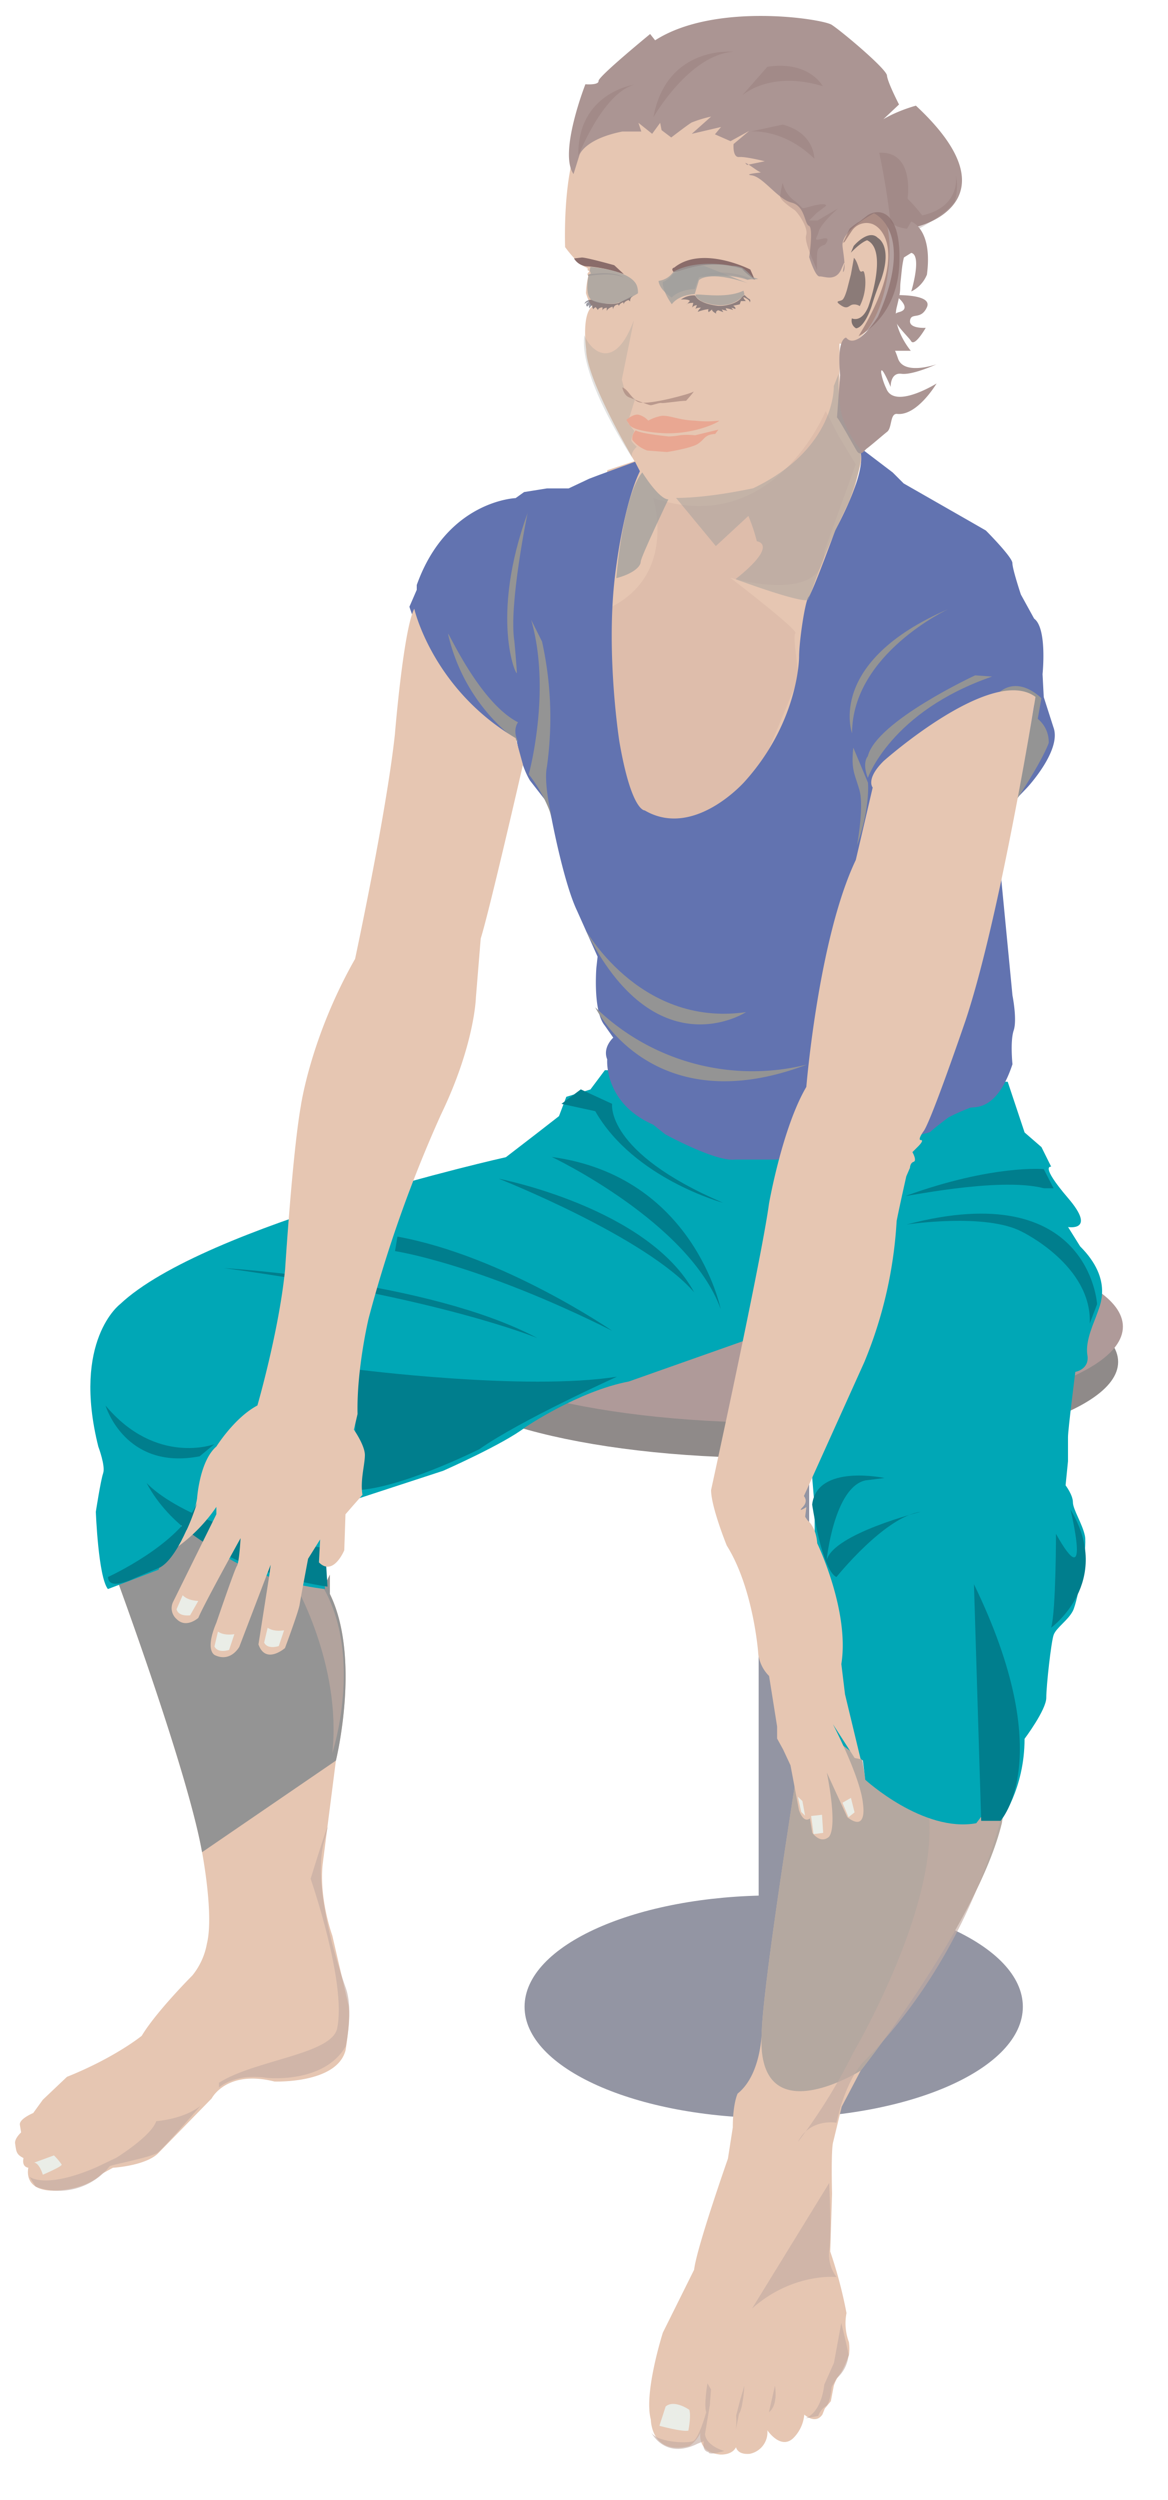 <svg xmlns="http://www.w3.org/2000/svg" xmlns:xlink="http://www.w3.org/1999/xlink" width="425.235" height="909.543" viewBox="0 0 318.92 682.17"><defs><clipPath id="clip-path"><path class="cls-25" d="M4.1 4.35h310.91v665.39H4.1z"/></clipPath><clipPath id="clip-path-3"><path class="cls-25" d="M119.81 499h182.84v81.53H119.81z"/></clipPath><clipPath id="clip-path-4"><path class="cls-25" d="M187 381.76h54.08v164.32H187z"/></clipPath><clipPath id="clip-path-5"><path class="cls-25" d="M150.56 99.62h99.21v126.23h-99.21z"/></clipPath><clipPath id="clip-path-6"><path class="cls-25" d="M186.97 441.03h107.79V572.9H186.97z"/></clipPath><clipPath id="clip-path-8"><path class="cls-25" d="M10.54 400.85h104.73V507.7H10.54z"/></clipPath><clipPath id="clip-path-10"><path class="cls-25" d="M196.94 468.69h98.47v118.05h-98.47z"/></clipPath><clipPath id="clip-path-11"><path class="cls-25" d="M184.43 579.35h64.88v52.84h-64.88z"/></clipPath><clipPath id="clip-path-12"><path class="cls-25" d="M198.92 617.55h53.68v44.61h-53.68z"/></clipPath><clipPath id="clip-path-13"><path class="cls-25" d="M156.77 634.02h61.92v37.72h-61.92z"/></clipPath><clipPath id="clip-path-14"><path class="cls-25" d="M189.04 634.68h43.65v25.83h-43.65z"/></clipPath><clipPath id="clip-path-15"><path class="cls-25" d="M179.95 634.68h44.2v30.84h-44.2z"/></clipPath><clipPath id="clip-path-16"><path class="cls-25" d="M-12.91 558.27h88.59v41.79h-88.59z"/></clipPath><clipPath id="clip-path-17"><path class="cls-25" d="M38.86 482.28h77.43v89.64H38.86z"/></clipPath><clipPath id="clip-path-18"><path class="cls-25" d="M59.28 415.21h55.5v65.48h-55.5z"/></clipPath><clipPath id="clip-path-19"><path class="cls-25" d="M212.81 48.91h48.51v43.07h-48.51z"/></clipPath><clipPath id="clip-path-21"><path class="cls-25" d="M209.19 53.56h48.12v34.3h-48.12z"/></clipPath><clipPath id="clip-path-23"><path class="cls-25" d="M183.31 2.64h60.89v25.92h-60.89z"/></clipPath><clipPath id="clip-path-24"><path class="cls-25" d="M186.57 8.79h61.83v45.5h-61.83z"/></clipPath><clipPath id="clip-path-25"><path class="cls-25" d="M219.64 23.57h62.05v43.38h-62.05z"/></clipPath><clipPath id="clip-path-26"><path class="cls-25" d="M136.06 6.6h57.97v39.58h-57.97z"/></clipPath><clipPath id="clip-path-27"><path class="cls-25" d="M158.97-5.2h62.26v43.78h-62.26z"/></clipPath><clipPath id="clip-path-28"><path class="cls-25" d="M192.14 33.64h57.63v42.19h-57.63z"/></clipPath><clipPath id="clip-path-29"><path class="cls-25" d="M210.64 42.61h54.52v51.51h-54.52z"/></clipPath><clipPath id="clip-path-30"><path class="cls-25" d="M174.3 71.82h46.98v17.51H174.3z"/></clipPath><clipPath id="clip-path-31"><path class="cls-25" d="M144.39 71.99h42.6v17.35h-42.6z"/></clipPath><clipPath id="clip-path-33"><path class="cls-25" d="M167.85 74.14h53.43v27.51h-53.43z"/></clipPath><clipPath id="clip-path-34"><path class="cls-25" d="M143.47 78.53h45.94v19.62h-45.94z"/></clipPath><clipPath id="clip-path-35"><path class="cls-25" d="M158.91 55.72h69.06v27.8h-69.06z"/></clipPath><clipPath id="clip-path-37"><path class="cls-25" d="M160.05 56.32h65.02v29.01h-65.02z"/></clipPath><clipPath id="clip-path-39"><path class="cls-25" d="M168.95 63.02h55.2V85.6h-55.2z"/></clipPath><clipPath id="clip-path-41"><path class="cls-25" d="M139.46 56.56h55.64v28.7h-55.64z"/></clipPath><clipPath id="clip-path-43"><path class="cls-25" d="M138.52 71.18h56.28v56.13h-56.28z"/></clipPath><clipPath id="clip-path-46"><path class="cls-25" d="M155.9 103.86h56.92v21.77H155.9z"/></clipPath><clipPath id="clip-path-48"><path class="cls-25" d="M146.27 87.31h66.75v25.88h-66.75z"/></clipPath><clipPath id="clip-path-50"><path class="cls-25" d="M168.49 89.49h82.62v76.1h-82.62z"/></clipPath><clipPath id="clip-path-52"><path class="cls-25" d="M147.33 112.14h56.48v48.54h-56.48z"/></clipPath><clipPath id="clip-path-54"><path class="cls-25" d="M215.31 168.01h76.48v46.58h-76.48z"/></clipPath><clipPath id="clip-path-56"><path class="cls-25" d="M251.95 170.92h55.34v49.27h-55.34z"/></clipPath><clipPath id="clip-path-58"><path class="cls-25" d="M211.11 149.9h68.83v52.51h-68.83z"/></clipPath><clipPath id="clip-path-60"><path class="cls-25" d="M211.88 187.77h46.03v45.26h-46.03z"/></clipPath><clipPath id="clip-path-62"><path class="cls-25" d="M101.42 156.67h60.94v48.04h-60.94z"/></clipPath><clipPath id="clip-path-64"><path class="cls-25" d="M123.5 152.86h48.08v72.27H123.5z"/></clipPath><clipPath id="clip-path-66"><path class="cls-25" d="M138.96 237.45h85.65v44.38h-85.65z"/></clipPath><clipPath id="clip-path-68"><path class="cls-25" d="M142.41 231.34h104.56v94.11H142.41z"/></clipPath><clipPath id="clip-path-70"><path class="cls-25" d="M117.57 123.55h47.42v62.47h-47.42z"/></clipPath><filter id="luminosity-noclip" x="4.1" y="4.35" width="310.91" height="665.39" filterUnits="userSpaceOnUse" color-interpolation-filters="sRGB"><feFlood flood-color="#fff" result="bg"/><feBlend in="SourceGraphic" in2="bg"/></filter><filter id="luminosity-noclip-3" x="168.79" y="426.17" width="144.14" height="161.58" filterUnits="userSpaceOnUse" color-interpolation-filters="sRGB"><feFlood flood-color="#fff" result="bg"/><feBlend in="SourceGraphic" in2="bg"/></filter><filter id="luminosity-noclip-4" x="1.26" y="391.76" width="123.29" height="125.04" filterUnits="userSpaceOnUse" color-interpolation-filters="sRGB"><feFlood flood-color="#fff" result="bg"/><feBlend in="SourceGraphic" in2="bg"/></filter><filter id="luminosity-noclip-5" x="192.19" y="25.69" width="89.74" height="89.51" filterUnits="userSpaceOnUse" color-interpolation-filters="sRGB"><feFlood flood-color="#fff" result="bg"/><feBlend in="SourceGraphic" in2="bg"/></filter><filter id="luminosity-noclip-6" x="206.51" y="49.8" width="53.48" height="41.83" filterUnits="userSpaceOnUse" color-interpolation-filters="sRGB"><feFlood flood-color="#fff" result="bg"/><feBlend in="SourceGraphic" in2="bg"/></filter><filter id="luminosity-noclip-7" x="158.91" y="55.72" width="69.06" height="27.8" filterUnits="userSpaceOnUse" color-interpolation-filters="sRGB"><feFlood flood-color="#fff" result="bg"/><feBlend in="SourceGraphic" in2="bg"/></filter><filter id="luminosity-noclip-8" x="160.05" y="56.32" width="65.02" height="29.01" filterUnits="userSpaceOnUse" color-interpolation-filters="sRGB"><feFlood flood-color="#fff" result="bg"/><feBlend in="SourceGraphic" in2="bg"/></filter><filter id="luminosity-noclip-9" x="168.95" y="63.02" width="55.2" height="22.58" filterUnits="userSpaceOnUse" color-interpolation-filters="sRGB"><feFlood flood-color="#fff" result="bg"/><feBlend in="SourceGraphic" in2="bg"/></filter><filter id="luminosity-noclip-10" x="139.46" y="56.56" width="55.64" height="28.7" filterUnits="userSpaceOnUse" color-interpolation-filters="sRGB"><feFlood flood-color="#fff" result="bg"/><feBlend in="SourceGraphic" in2="bg"/></filter><filter id="luminosity-noclip-11" x="134.62" y="67.27" width="64.09" height="63.97" filterUnits="userSpaceOnUse" color-interpolation-filters="sRGB"><feFlood flood-color="#fff" result="bg"/><feBlend in="SourceGraphic" in2="bg"/></filter><filter id="luminosity-noclip-12" x="-286.31" y="-131.35" width="891.74" height="936.78" filterUnits="userSpaceOnUse" color-interpolation-filters="sRGB"><feFlood flood-color="#fff" result="bg"/><feBlend in="SourceGraphic" in2="bg"/></filter><filter id="luminosity-noclip-13" x="146.27" y="87.31" width="66.75" height="25.88" filterUnits="userSpaceOnUse" color-interpolation-filters="sRGB"><feFlood flood-color="#fff" result="bg"/><feBlend in="SourceGraphic" in2="bg"/></filter><filter id="luminosity-noclip-14" x="168.49" y="89.49" width="82.62" height="76.1" filterUnits="userSpaceOnUse" color-interpolation-filters="sRGB"><feFlood flood-color="#fff" result="bg"/><feBlend in="SourceGraphic" in2="bg"/></filter><filter id="luminosity-noclip-15" x="146.48" y="111.16" width="58.17" height="50.51" filterUnits="userSpaceOnUse" color-interpolation-filters="sRGB"><feFlood flood-color="#fff" result="bg"/><feBlend in="SourceGraphic" in2="bg"/></filter><filter id="luminosity-noclip-16" x="215.31" y="168.01" width="76.48" height="46.58" filterUnits="userSpaceOnUse" color-interpolation-filters="sRGB"><feFlood flood-color="#fff" result="bg"/><feBlend in="SourceGraphic" in2="bg"/></filter><filter id="luminosity-noclip-17" x="251.95" y="170.92" width="55.34" height="49.27" filterUnits="userSpaceOnUse" color-interpolation-filters="sRGB"><feFlood flood-color="#fff" result="bg"/><feBlend in="SourceGraphic" in2="bg"/></filter><filter id="luminosity-noclip-18" x="211.11" y="149.9" width="68.83" height="52.51" filterUnits="userSpaceOnUse" color-interpolation-filters="sRGB"><feFlood flood-color="#fff" result="bg"/><feBlend in="SourceGraphic" in2="bg"/></filter><filter id="luminosity-noclip-19" x="211.88" y="187.77" width="46.03" height="45.26" filterUnits="userSpaceOnUse" color-interpolation-filters="sRGB"><feFlood flood-color="#fff" result="bg"/><feBlend in="SourceGraphic" in2="bg"/></filter><filter id="luminosity-noclip-20" x="101.42" y="156.67" width="60.94" height="48.04" filterUnits="userSpaceOnUse" color-interpolation-filters="sRGB"><feFlood flood-color="#fff" result="bg"/><feBlend in="SourceGraphic" in2="bg"/></filter><filter id="luminosity-noclip-21" x="99.32" y="136.77" width="96.44" height="104.45" filterUnits="userSpaceOnUse" color-interpolation-filters="sRGB"><feFlood flood-color="#fff" result="bg"/><feBlend in="SourceGraphic" in2="bg"/></filter><filter id="luminosity-noclip-22" x="138.96" y="237.45" width="85.65" height="44.38" filterUnits="userSpaceOnUse" color-interpolation-filters="sRGB"><feFlood flood-color="#fff" result="bg"/><feBlend in="SourceGraphic" in2="bg"/></filter><filter id="luminosity-noclip-23" x="97.18" y="181.09" width="195.03" height="194.63" filterUnits="userSpaceOnUse" color-interpolation-filters="sRGB"><feFlood flood-color="#fff" result="bg"/><feBlend in="SourceGraphic" in2="bg"/></filter><filter id="luminosity-noclip-24" x="87.02" y="100.35" width="108.53" height="108.85" filterUnits="userSpaceOnUse" color-interpolation-filters="sRGB"><feFlood flood-color="#fff" result="bg"/><feBlend in="SourceGraphic" in2="bg"/></filter><mask id="mask" x="4.1" y="4.35" width="310.91" height="665.39" maskUnits="userSpaceOnUse"><path class="cls-1" d="M4.1 4.35h310.91v665.39H4.1z"/></mask><mask id="mask-3" x="168.79" y="426.17" width="144.14" height="161.58" maskUnits="userSpaceOnUse"><g class="cls-137"><path class="cls-13" transform="rotate(-8 240.897 506.954)" d="M178.32 434.17h125.09v145.59H178.32z"/></g></mask><mask id="mask-4" x="1.26" y="391.76" width="123.29" height="125.04" maskUnits="userSpaceOnUse"><g class="cls-136"><path class="cls-18" transform="rotate(-5 62.893 454.237)" d="M6.08 396.49h113.65v115.57H6.08z"/></g></mask><mask id="mask-5" x="192.19" y="25.69" width="89.74" height="89.51" maskUnits="userSpaceOnUse"><g class="cls-135"><path class="cls-19" transform="rotate(-53.4 237.063 70.44)" d="M205.32 38.13h63.5v64.62h-63.5z"/></g></mask><mask id="mask-6" x="206.51" y="49.8" width="53.48" height="41.83" maskUnits="userSpaceOnUse"><g class="cls-134"><path class="cls-20" transform="rotate(-85.5 233.255 70.712)" d="M214.27 45.38h37.97v50.66h-37.97z"/></g></mask><mask id="mask-7" x="158.91" y="55.72" width="69.06" height="27.8" maskUnits="userSpaceOnUse"><path class="cls-21" d="M158.91 55.72h69.06v27.8h-69.06z"/></mask><mask id="mask-8" x="160.05" y="56.32" width="65.02" height="29.01" maskUnits="userSpaceOnUse"><path class="cls-22" d="M160.05 56.32h65.02v29.01h-65.02z"/></mask><mask id="mask-9" x="168.95" y="63.02" width="55.2" height="22.58" maskUnits="userSpaceOnUse"><path class="cls-23" d="M168.95 63.02h55.2V85.6h-55.2z"/></mask><mask id="mask-10" x="139.46" y="56.56" width="55.64" height="28.7" maskUnits="userSpaceOnUse"><path class="cls-24" d="M139.46 56.56h55.64v28.7h-55.64z"/></mask><mask id="mask-11" x="134.62" y="67.27" width="64.09" height="63.97" maskUnits="userSpaceOnUse"><g class="cls-133"><path class="cls-3" transform="rotate(-4 166.696 99.29)" d="M136.64 69.29h60.06v59.92h-60.06z"/></g></mask><mask id="mask-12" x="-286.31" y="-131.35" width="891.74" height="936.78" maskUnits="userSpaceOnUse"><g class="cls-132"><path class="cls-4" transform="rotate(-59.6 159.558 337.045)" d="M-206.06 34.6h731.23v604.87h-731.23z"/></g></mask><mask id="mask-13" x="146.27" y="87.31" width="66.75" height="25.88" maskUnits="userSpaceOnUse"><path class="cls-5" d="M146.27 87.31h66.75v25.88h-66.75z"/></mask><mask id="mask-14" x="168.49" y="89.49" width="82.62" height="76.1" maskUnits="userSpaceOnUse"><path class="cls-6" d="M168.49 89.49h82.62v76.1h-82.62z"/></mask><mask id="mask-15" x="146.48" y="111.16" width="58.17" height="50.51" maskUnits="userSpaceOnUse"><g class="cls-131"><path class="cls-7" transform="rotate(-89 175.57 136.407)" d="M150.81 107.75h49.51v57.32h-49.51z"/></g></mask><mask id="mask-16" x="215.31" y="168.01" width="76.48" height="46.58" maskUnits="userSpaceOnUse"><path class="cls-8" d="M215.31 168.01h76.48v46.58h-76.48z"/></mask><mask id="mask-17" x="251.95" y="170.92" width="55.34" height="49.27" maskUnits="userSpaceOnUse"><path class="cls-9" d="M251.95 170.92h55.34v49.27h-55.34z"/></mask><mask id="mask-18" x="211.11" y="149.9" width="68.83" height="52.51" maskUnits="userSpaceOnUse"><path class="cls-10" d="M211.11 149.9h68.83v52.51h-68.83z"/></mask><mask id="mask-19" x="211.88" y="187.77" width="46.03" height="45.26" maskUnits="userSpaceOnUse"><path class="cls-11" d="M211.88 187.77h46.03v45.26h-46.03z"/></mask><mask id="mask-20" x="101.42" y="156.67" width="60.94" height="48.04" maskUnits="userSpaceOnUse"><path class="cls-12" d="M101.42 156.67h60.94v48.04h-60.94z"/></mask><mask id="mask-21" x="99.32" y="136.77" width="96.44" height="104.45" maskUnits="userSpaceOnUse"><g class="cls-130"><path class="cls-14" transform="rotate(-21 147.55 188.996)" d="M112.15 146.64h70.79v84.7h-70.79z"/></g></mask><mask id="mask-22" x="138.96" y="237.45" width="85.65" height="44.38" maskUnits="userSpaceOnUse"><path class="cls-15" d="M138.96 237.45h85.65v44.38h-85.65z"/></mask><mask id="mask-23" x="97.18" y="181.09" width="195.03" height="194.63" maskUnits="userSpaceOnUse"><g class="cls-129"><path class="cls-16" transform="rotate(-53 194.688 278.402)" d="M125.65 208.33h138.09v140.15H125.65z"/></g></mask><mask id="mask-24" x="87.02" y="100.35" width="108.53" height="108.85" maskUnits="userSpaceOnUse"><g class="cls-128"><path class="cls-17" transform="rotate(-39 141.29 154.781)" d="M103.2 115.59h76.17v78.39H103.2z"/></g></mask><linearGradient id="Dégradé_sans_nom" x1="-474.36" y1="541.77" x2="-472.04" y2="541.77" gradientTransform="matrix(58.58 0 0 -58.58 27931.46 32074.51)" gradientUnits="userSpaceOnUse"><stop offset="0" stop-color="#fff"/><stop offset="1"/></linearGradient><linearGradient id="Dégradé_sans_nom_4" x1="-382.35" y1="563.89" x2="-380.02" y2="563.89" gradientTransform="matrix(5.94 0 0 -5.94 2477.22 3684.99)" gradientUnits="userSpaceOnUse"><stop offset="0" stop-color="#fff"/><stop offset=".08" stop-color="#f9f9f9"/><stop offset=".18" stop-color="#e8e8e8"/><stop offset=".3" stop-color="#cdcdcd"/><stop offset=".42" stop-color="#a6a6a6"/><stop offset=".56" stop-color="#757575"/><stop offset=".7" stop-color="#393939"/><stop offset=".82"/><stop offset=".97"/><stop offset="1"/></linearGradient><linearGradient id="Dégradé_sans_nom_20" x1="-569.43" y1="516.65" x2="-567.11" y2="516.65" gradientTransform="matrix(-6.99 0 0 6.99 -3807.32 -3512.96)" gradientUnits="userSpaceOnUse"><stop offset="0" stop-color="#fff"/><stop offset="0" stop-color="#fff"/><stop offset=".03" stop-color="#fff"/><stop offset=".07" stop-color="#e5e5e5"/><stop offset=".15" stop-color="#b0b0b0"/><stop offset=".23" stop-color="#818181"/><stop offset=".31" stop-color="#595959"/><stop offset=".4" stop-color="#393939"/><stop offset=".48" stop-color="#202020"/><stop offset=".57" stop-color="#0e0e0e"/><stop offset=".67" stop-color="#030303"/><stop offset=".78"/><stop offset=".97"/><stop offset="1"/></linearGradient><linearGradient id="Dégradé_sans_nom_9" x1="-415.31" y1="462.08" x2="-412.99" y2="462.08" gradientTransform="matrix(6.57 0 0 -6.57 3081.47 3374.58)" gradientUnits="userSpaceOnUse"><stop offset="0" stop-color="#fff"/><stop offset=".82"/><stop offset=".97"/><stop offset="1"/></linearGradient><linearGradient id="Dégradé_sans_nom_13" x1="-456.23" y1="548.17" x2="-453.91" y2="548.17" gradientTransform="matrix(21.17 0 0 -21.17 9840.24 11733.43)" gradientUnits="userSpaceOnUse"><stop offset="0"/><stop offset=".06"/><stop offset=".06"/><stop offset=".4"/><stop offset=".45"/><stop offset=".99" stop-color="#fff"/><stop offset="1" stop-color="#fff"/><stop offset="1" stop-color="#fff"/></linearGradient><linearGradient id="Dégradé_sans_nom_18" x1="-386.82" y1="571.34" x2="-384.49" y2="571.34" gradientTransform="matrix(0 5.95 5.95 0 -3225.47 2432.12)" gradientUnits="userSpaceOnUse"><stop offset="0" stop-color="#fff"/><stop offset=".01" stop-color="#fff"/><stop offset=".55"/><stop offset=".6"/><stop offset=".94"/><stop offset=".99"/><stop offset="1"/></linearGradient><linearGradient id="Dégradé_sans_nom_35" x1="-434.83" y1="550.75" x2="-432.51" y2="550.75" gradientTransform="matrix(12.61 0 0 -12.61 5721.98 7138.62)" gradientUnits="userSpaceOnUse"><stop offset="0"/><stop offset=".02"/><stop offset=".12" stop-color="#111"/><stop offset=".31" stop-color="#3d3d3d"/><stop offset=".58" stop-color="#858585"/><stop offset=".91" stop-color="#e6e6e6"/><stop offset=".99" stop-color="#fff"/><stop offset="1" stop-color="#fff"/><stop offset="1" stop-color="#fff"/></linearGradient><linearGradient id="Dégradé_sans_nom_35-2" x1="-333.23" y1="571.27" x2="-330.91" y2="571.27" gradientTransform="matrix(4.25 0 0 -4.25 1689.76 2624.58)" xlink:href="#Dégradé_sans_nom_35"/><linearGradient id="Dégradé_sans_nom_39" x1="-429.51" y1="553.18" x2="-427.18" y2="553.18" gradientTransform="matrix(11.34 0 0 -11.34 5102.7 6448.38)" gradientUnits="userSpaceOnUse"><stop offset="0" stop-color="#fff"/><stop offset=".01" stop-color="#fff"/><stop offset=".09" stop-color="#e6e6e6"/><stop offset=".42" stop-color="#858585"/><stop offset=".69" stop-color="#3d3d3d"/><stop offset=".88" stop-color="#111"/><stop offset=".98"/><stop offset="1"/><stop offset="1"/></linearGradient><linearGradient id="Dégradé_sans_nom_39-2" x1="-124.62" y1="620.15" x2="-122.3" y2="620.15" gradientTransform="matrix(1.72 0 0 -1.72 447.48 1277.65)" xlink:href="#Dégradé_sans_nom_39"/><linearGradient id="Dégradé_sans_nom_35-3" x1="-416.47" y1="557.85" x2="-414.14" y2="557.85" gradientTransform="matrix(8.22 0 0 -8.22 3545.91 4766.44)" xlink:href="#Dégradé_sans_nom_35"/><linearGradient id="Dégradé_sans_nom_43" x1="-482.25" y1="550.72" x2="-479.93" y2="550.72" gradientTransform="matrix(0 52.23 52.23 0 -28524.91 25642.64)" gradientUnits="userSpaceOnUse"><stop offset="0" stop-color="#bababa"/><stop offset=".03" stop-color="#bababa"/><stop offset=".16" stop-color="#959595"/><stop offset=".37" stop-color="#606060"/><stop offset=".56" stop-color="#373737"/><stop offset=".74" stop-color="#191919"/><stop offset=".89" stop-color="#060606"/><stop offset="1"/></linearGradient><linearGradient id="Dégradé_sans_nom_36" x1="-481.41" y1="564.94" x2="-479.08" y2="564.94" gradientTransform="matrix(0 22.53 22.53 0 -12579.45 11014.5)" gradientUnits="userSpaceOnUse"><stop offset="0"/><stop offset=".02"/><stop offset=".1" stop-color="#080808"/><stop offset=".23" stop-color="#1d1d1d"/><stop offset=".39" stop-color="#404040"/><stop offset=".57" stop-color="#717171"/><stop offset=".76" stop-color="#b0b0b0"/><stop offset=".98" stop-color="#fafafa"/><stop offset=".99" stop-color="#fff"/><stop offset="1" stop-color="#fff"/><stop offset="1" stop-color="#fff"/></linearGradient><linearGradient id="Dégradé_sans_nom_35-4" x1="-453.44" y1="544.85" x2="-451.12" y2="544.85" gradientTransform="matrix(18.85 0 0 -18.85 8707.42 10530.19)" xlink:href="#Dégradé_sans_nom_35"/><linearGradient id="Dégradé_sans_nom_35-5" x1="-502.29" y1="557.38" x2="-499.97" y2="557.38" gradientTransform="rotate(-90 -12434.595 715.185) scale(23.94)" xlink:href="#Dégradé_sans_nom_35"/><linearGradient id="Dégradé_sans_nom_29" x1="-445.47" y1="522.46" x2="-443.15" y2="522.46" gradientTransform="matrix(13.76 0 0 -13.76 6251.59 7344.91)" gradientUnits="userSpaceOnUse"><stop offset="0" stop-color="#fff"/><stop offset=".01" stop-color="#fff"/><stop offset=".03" stop-color="#f9f9f9"/><stop offset=".18" stop-color="#b8b8b8"/><stop offset=".34" stop-color="gray"/><stop offset=".49" stop-color="#525252"/><stop offset=".63" stop-color="#2e2e2e"/><stop offset=".76" stop-color="#151515"/><stop offset=".88" stop-color="#050505"/><stop offset=".98"/><stop offset="1"/><stop offset="1"/></linearGradient><linearGradient id="Dégradé_sans_nom_42" x1="-483.28" y1="551.92" x2="-480.95" y2="551.92" gradientTransform="matrix(0 40.19 40.19 0 -22118.93 19837.64)" gradientUnits="userSpaceOnUse"><stop offset="0" stop-color="#bababa"/><stop offset="0" stop-color="#bababa"/><stop offset=".03" stop-color="#bababa"/><stop offset=".1" stop-color="#949494"/><stop offset=".19" stop-color="#6d6d6d"/><stop offset=".29" stop-color="#4b4b4b"/><stop offset=".39" stop-color="#303030"/><stop offset=".51" stop-color="#1a1a1a"/><stop offset=".63" stop-color="#0b0b0b"/><stop offset=".78" stop-color="#030303"/><stop offset="1"/></linearGradient><linearGradient id="Dégradé_sans_nom_8" x1="-440.32" y1="603.1" x2="-437.99" y2="603.1" gradientTransform="matrix(0 8.45 8.45 0 -4858.11 3784.38)" gradientUnits="userSpaceOnUse"><stop offset="0" stop-color="#fff"/><stop offset=".02" stop-color="#f8f8f8"/><stop offset=".17" stop-color="#b7b7b7"/><stop offset=".33" stop-color="#7f7f7f"/><stop offset=".48" stop-color="#525252"/><stop offset=".62" stop-color="#2e2e2e"/><stop offset=".75" stop-color="#151515"/><stop offset=".87" stop-color="#050505"/><stop offset=".96"/><stop offset="1"/><stop offset="1"/></linearGradient><linearGradient id="Dégradé_sans_nom_13-2" x1="-397.96" y1="570.06" x2="-395.63" y2="570.06" gradientTransform="matrix(6.86 0 0 -6.86 2913.78 3980.15)" xlink:href="#Dégradé_sans_nom_13"/><linearGradient id="Dégradé_sans_nom_13-3" x1="-364.1" y1="581.8" x2="-361.77" y2="581.8" gradientTransform="matrix(4.96 0 0 -4.96 1997.86 2960.39)" xlink:href="#Dégradé_sans_nom_13"/><linearGradient id="Dégradé_sans_nom_13-4" x1="-383.2" y1="576.4" x2="-380.87" y2="576.4" gradientTransform="matrix(5.73 0 0 -5.73 2356.15 3372.5)" xlink:href="#Dégradé_sans_nom_13"/><radialGradient id="Dégradé_sans_nom_19" cx="-329.54" cy="588.74" r="2.32" gradientTransform="matrix(3.8 0 0 -3.8 1432.14 2347.36)" gradientUnits="userSpaceOnUse"><stop offset="0" stop-color="#fff"/><stop offset=".07" stop-color="#fff"/><stop offset=".5" stop-color="#7e7e7e"/><stop offset=".82" stop-color="#242424"/><stop offset=".96"/><stop offset="1"/><stop offset="1"/></radialGradient><radialGradient id="Dégradé_sans_nom_41" cx="-174.65" cy="608.36" r="2.32" gradientTransform="matrix(0 1.94 3.67 0 -2007.23 409.54)" gradientUnits="userSpaceOnUse"><stop offset="0"/><stop offset=".41"/><stop offset=".45" stop-color="#0d0d0d"/><stop offset=".52" stop-color="#313131"/><stop offset=".61" stop-color="#6a6a6a"/><stop offset=".73" stop-color="#b8b8b8"/><stop offset=".83" stop-color="#fff"/><stop offset=".98" stop-color="#fff"/><stop offset="1" stop-color="#fff"/></radialGradient><radialGradient id="Dégradé_sans_nom_27" cx="-382.35" cy="574.26" r="2.32" gradientTransform="matrix(5.86 0 0 -5.86 2434.24 3443.01)" gradientUnits="userSpaceOnUse"><stop offset="0"/><stop offset=".01"/><stop offset=".01"/><stop offset=".31" stop-color="#020202"/><stop offset=".47" stop-color="#0a0a0a"/><stop offset=".61" stop-color="#181818"/><stop offset=".72" stop-color="#2c2c2c"/><stop offset=".83" stop-color="#454545"/><stop offset=".92" stop-color="#646464"/><stop offset=".99" stop-color="#7d7d7d"/><stop offset="1" stop-color="#7d7d7d"/><stop offset="1" stop-color="#7d7d7d"/></radialGradient><style>.cls-1{fill:url(#Dégradé_sans_nom);filter:url(#luminosity-noclip)}.cls-3{fill:url(#Dégradé_sans_nom_20)}.cls-4{fill:url(#Dégradé_sans_nom_9)}.cls-5{fill:url(#Dégradé_sans_nom_19);filter:url(#luminosity-noclip-13)}.cls-6{fill:url(#Dégradé_sans_nom_13);filter:url(#luminosity-noclip-14)}.cls-7{fill:url(#Dégradé_sans_nom_18)}.cls-8{fill:url(#Dégradé_sans_nom_35);filter:url(#luminosity-noclip-16)}.cls-9{fill:url(#Dégradé_sans_nom_35-2);filter:url(#luminosity-noclip-17)}.cls-10{fill:url(#Dégradé_sans_nom_39);filter:url(#luminosity-noclip-18)}.cls-11{fill:url(#Dégradé_sans_nom_39-2);filter:url(#luminosity-noclip-19)}.cls-12{fill:url(#Dégradé_sans_nom_35-3);filter:url(#luminosity-noclip-20)}.cls-13{fill:url(#Dégradé_sans_nom_43)}.cls-14{fill:url(#Dégradé_sans_nom_36)}.cls-15{fill:url(#Dégradé_sans_nom_35-4);filter:url(#luminosity-noclip-22)}.cls-16{fill:url(#Dégradé_sans_nom_35-5)}.cls-17{fill:url(#Dégradé_sans_nom_29)}.cls-18{fill:url(#Dégradé_sans_nom_42)}.cls-19{fill:url(#Dégradé_sans_nom_8)}.cls-20{fill:url(#Dégradé_sans_nom_41)}.cls-21{fill:url(#Dégradé_sans_nom_13-2);filter:url(#luminosity-noclip-7)}.cls-22{fill:url(#Dégradé_sans_nom_27);filter:url(#luminosity-noclip-8)}.cls-23{fill:url(#Dégradé_sans_nom_13-3);filter:url(#luminosity-noclip-9)}.cls-24{fill:url(#Dégradé_sans_nom_13-4);filter:url(#luminosity-noclip-10)}.cls-25{fill:none}.cls-26{isolation:isolate}.cls-27{clip-path:url(#clip-path)}.cls-28{fill:#8f8a89}.cls-29{mask:url(#mask)}.cls-30{clip-path:url(#clip-path-3)}.cls-31{fill:#9395a3}.cls-32{fill:#af9a99}.cls-33{clip-path:url(#clip-path-4)}.cls-34{fill:#e6c6b2}.cls-35{opacity:.59}.cls-36{clip-path:url(#clip-path-5)}.cls-37{fill:#d8b7a6}.cls-105,.cls-38,.cls-42,.cls-68,.cls-85,.cls-95{mix-blend-mode:multiply}.cls-38{opacity:.61}.cls-39{clip-path:url(#clip-path-6)}.cls-40{mask:url(#mask-3)}.cls-41{fill:#949494}.cls-43{clip-path:url(#clip-path-8)}.cls-44{mask:url(#mask-4)}.cls-45{opacity:.64}.cls-46{clip-path:url(#clip-path-10)}.cls-47{fill:#c4aca3}.cls-48{clip-path:url(#clip-path-11)}.cls-49{clip-path:url(#clip-path-12)}.cls-50{clip-path:url(#clip-path-13)}.cls-51{clip-path:url(#clip-path-14)}.cls-52{clip-path:url(#clip-path-15)}.cls-53{fill:#eaede7}.cls-54{clip-path:url(#clip-path-16)}.cls-55{clip-path:url(#clip-path-17)}.cls-56{clip-path:url(#clip-path-18)}.cls-57{fill:#00a7b6}.cls-58{fill:#007e8d}.cls-59{fill:#6273b0}.cls-60{fill:#ab9593}.cls-61{opacity:.52}.cls-62{clip-path:url(#clip-path-19)}.cls-63{mask:url(#mask-5)}.cls-64{fill:#1d2030}.cls-65{opacity:.45}.cls-66{clip-path:url(#clip-path-21)}.cls-67{mask:url(#mask-6)}.cls-68{opacity:.27}.cls-69{clip-path:url(#clip-path-23)}.cls-70{fill:#8a6c6a}.cls-71{clip-path:url(#clip-path-24)}.cls-72{clip-path:url(#clip-path-25)}.cls-73{clip-path:url(#clip-path-26)}.cls-74{clip-path:url(#clip-path-27)}.cls-75{clip-path:url(#clip-path-28)}.cls-76{clip-path:url(#clip-path-29)}.cls-77{opacity:.17}.cls-78{clip-path:url(#clip-path-30)}.cls-79{fill:#3b3b4c}.cls-80{opacity:.33}.cls-81{clip-path:url(#clip-path-31)}.cls-82{opacity:.51}.cls-83{clip-path:url(#clip-path-33)}.cls-84{clip-path:url(#clip-path-34)}.cls-85{opacity:.73}.cls-86{clip-path:url(#clip-path-35)}.cls-87{mask:url(#mask-7)}.cls-88{fill:#9d9d9c}.cls-89{clip-path:url(#clip-path-37)}.cls-90{mask:url(#mask-8)}.cls-91{clip-path:url(#clip-path-39)}.cls-92{mask:url(#mask-9)}.cls-93{clip-path:url(#clip-path-41)}.cls-94{mask:url(#mask-10)}.cls-95{opacity:.29}.cls-96{clip-path:url(#clip-path-43)}.cls-97{mask:url(#mask-11)}.cls-98{mask:url(#mask-12)}.cls-99{clip-path:url(#clip-path-46)}.cls-100{fill:#e9a792}.cls-101{opacity:.83}.cls-102{clip-path:url(#clip-path-48)}.cls-103{mask:url(#mask-13)}.cls-104{fill:#b19085}.cls-105{opacity:.47}.cls-106{clip-path:url(#clip-path-50)}.cls-107{mask:url(#mask-14)}.cls-108{clip-path:url(#clip-path-52)}.cls-109{mask:url(#mask-15)}.cls-110{clip-path:url(#clip-path-54)}.cls-111{mask:url(#mask-16)}.cls-112{clip-path:url(#clip-path-56)}.cls-113{mask:url(#mask-17)}.cls-114{clip-path:url(#clip-path-58)}.cls-115{mask:url(#mask-18)}.cls-116{clip-path:url(#clip-path-60)}.cls-117{mask:url(#mask-19)}.cls-118{clip-path:url(#clip-path-62)}.cls-119{mask:url(#mask-20)}.cls-120{clip-path:url(#clip-path-64)}.cls-121{mask:url(#mask-21)}.cls-122{clip-path:url(#clip-path-66)}.cls-123{mask:url(#mask-22)}.cls-124{clip-path:url(#clip-path-68)}.cls-125{mask:url(#mask-23)}.cls-126{clip-path:url(#clip-path-70)}.cls-127{mask:url(#mask-24)}.cls-128{filter:url(#luminosity-noclip-24)}.cls-129{filter:url(#luminosity-noclip-23)}.cls-130{filter:url(#luminosity-noclip-21)}.cls-131{filter:url(#luminosity-noclip-15)}.cls-132{filter:url(#luminosity-noclip-12)}.cls-133{filter:url(#luminosity-noclip-11)}.cls-134{filter:url(#luminosity-noclip-6)}.cls-135{filter:url(#luminosity-noclip-5)}.cls-136{filter:url(#luminosity-noclip-4)}.cls-137{filter:url(#luminosity-noclip-3)}</style></defs><g class="cls-26"><g class="cls-27" id="Calque_1" data-name="Calque 1"><g class="cls-27"><path class="cls-28" d="M210.87 397.81c52.15 0 94.44-11.73 94.44-26.21s-42.31-26.2-94.44-26.2-94.45 11.73-94.45 26.2 42.29 26.21 94.45 26.21"/><g class="cls-29"><g class="cls-30"><path class="cls-31" d="M211.23 577.93c37.59 0 68.06-13.6 68.06-30.38s-30.47-30.38-68.06-30.38-68 13.6-68 30.38 30.47 30.38 68 30.38"/></g></g><path class="cls-32" d="M212.16 388.18c52.16 0 94.45-11.73 94.45-26.2s-42.29-26.21-94.45-26.21-94.44 11.73-94.44 26.23 42.28 26.2 94.44 26.2"/><g class="cls-29"><g class="cls-33"><path class="cls-31" d="M207.15 397.42h13.8v146.43h-13.8z"/></g></g><path class="cls-34" d="M154.3 67.36s-1-26.15 6.42-32.74l50.88-9.75 11.86 45s14-22.23 18.11-10.7-1.65 36.22-12.35 34.58v20.58l6.59 9.06-9.88 39.52-9.06 45.28S195.46 246 169.94 223L165 208.15l-4.94-34.58 2.47-20.57 3.29-24.7 7.41-2.47s-13.17-22.23-13.17-30.47c0 0-1.35-9.55 1.68-11.79C160.82 82.9 160 80 160 80a23.54 23.54 0 01.59-4.54c.08-.39-.19-.39-.2-.72 0-.08.53-.72.53-.8s-.4-.06-.4-.13-.14-.19-.06-.39c.36-.93-.45.45-.2-.4-2.5-.66-6-5.66-6-5.66"/><g class="cls-35"><g class="cls-36"><path class="cls-37" d="M178.34 135.86s6.58 20.42-11.2 29.64c0 0-4.22 56.44 12.51 58 0 0 13.84 4.62 27-11.85 1.31-1.63 10.44-25.18 11.2-25.69s-1.67-12.41-.66-13.17-17.78-15.15-17.78-15.15 25.68 7.71 25.68-7.25l8.57-23.71L229 119l-3.55-6.85s-14.19 34.92-47.12 23.72"/></g></g><path class="cls-34" d="M221.81 457.3S208.64 537 208 554.12c0 0 0 11.85-6.59 17.12 0 0-1.32 2.64-1.32 9.23l-1.33 8.53s-8.57 24.37-9.23 30.3L181 636.45s-5.27 16.47-3.29 23.72c0 0 0 9.88 10.54 7.24a9.12 9.12 0 003-3.62s-1 5.27 5.27 5.93c0 0 3.29.33 4.45-2 0 0 .33 2.14 3.78 1.81a6 6 0 004.78-6.42s3.62 5.43 7.08 2.14a10.31 10.31 0 003-6.42s3 2.8 4.94 0l.66-1.65 1.65-2 .82-4.29a11.56 11.56 0 011.65-3.12c.82-.83 2.47-5.11 2.47-5.11a12.32 12.32 0 000-3.62 14.54 14.54 0 01-.66-7.91 123 123 0 00-4.44-16.79l.49-15.81s-.33-12.18.33-14.16l2.31-9.55L235 565s32-40.51 38.54-67.52l.33-2-37.55-9.88-3.32-20.4z"/><g class="cls-38"><g class="cls-39"><g class="cls-40"><g class="cls-39"><path class="cls-41" d="M235 565s32-40.51 38.54-67.52l.32-2-37.54-9.88-3.32-20.4-11.2-7.9S208.64 537 208 554.12c-2 29 27 10.87 27 10.87"/></g></g></g></g><path class="cls-34" d="M31.45 429.63S51.21 483 55.17 505.38c0 0 3.29 17.12 1.31 25a19.11 19.11 0 01-3.95 8.62s-9.88 9.88-13.83 16.47c0 0-7.25 5.93-20.42 11.2l-6.59 6.25-2.63 3.63s-4 1.64-3.63 3.29l.33 2s-1.83 1.63-1.64 3c.33 2.3.33 3 2.3 4 0 0-.66 2.31 1.32 2.64 0 0-1.65 6.25 6.92 6.25 0 0 8.56 0 13.17-4.61l3-1.64s8.53-.48 12.17-3.77l14.8-15.15s4-7.9 17.13-4.61c0 0 17.12.66 19.43-8.56 0 0 1.64-9.55.65-12.85l-4.28-18.44s-3.62-9.88-2.63-19.43l3.62-28.32s6.92-28-1.65-45.45v-5.27l-1.64 3.29-34.58-15.81-5.6 4s-2.31-.33-2.31 1.31a6.69 6.69 0 01-3.29 5.27c-2 1-11.2 2-11.2 2"/><g class="cls-42"><g class="cls-43"><g class="cls-44"><g class="cls-43"><path class="cls-41" d="M31.45 429.63S51.21 483 55.17 505.38l36.55-25s6.92-28-1.65-45.45v-5.27l-1.64 3.29-34.58-15.84-5.6 4s-2.31-.33-2.31 1.31a6.69 6.69 0 01-3.29 5.27c-2 1-11.2 2-11.2 2"/></g></g></g></g><g class="cls-45"><g class="cls-46"><path class="cls-47" d="M250.79 485s21.08 8.56 23.71 5.93c0 0-7.24 40.18-38.86 71.79 0 0-4.61 4.61-7.24 16.47 0 0-7.25-1.32-10.54 5.27A151.56 151.56 0 00233 560.05s30.3-51.38 17.78-75.09"/></g></g><g class="cls-45"><g class="cls-48"><path class="cls-47" d="M226.42 595.62s.66 14.49 0 18.44a10.12 10.12 0 002 7.24s-11.86-1.31-23.06 8.57z"/></g></g><g class="cls-45"><g class="cls-49"><path class="cls-47" d="M229.71 633.82s1.32 5.27 2 8.56a9.64 9.64 0 01-3.31 6.62l-1.32 2.3s-.33 4.61-1.65 5.27a5.17 5.17 0 00-2 2.64l-3.63.66s4.29-1 5.27-9.22l2.64-5.93z"/></g></g><g class="cls-45"><g class="cls-50"><path class="cls-47" d="M193.16 650.29s-1 5.92-.33 7.9c0 0-.16.57-.42 1.4-.66 2.14-2 6-3.2 6.5-1.65.66-10.21.33-11.53-2.63 0 0 3.62 7.9 12.84 3.29l1.65-.66s-.66 2.64 1.32 3c0 0-.33 1 4.28-.33 0 0-4.94-1.32-5.27-4.61l1.32-7.91.33-4.28z"/></g></g><g class="cls-45"><g class="cls-51"><path class="cls-47" d="M211.6 650.94s1 5.28-1.65 7.25z"/></g></g><g class="cls-45"><g class="cls-52"><path class="cls-47" d="M203.24 650.94c0 1.06-.53 6.59-1.45 7.65l-.92 4.61a17.93 17.93 0 00.13-4.09l1.05-4.08z"/></g></g><path class="cls-53" d="M180.05 661.88s6.19 1.71 7.91 1.32c0 0 .79-4 .26-5.67 0 0-4.09-2.9-6.46-.92zM14.72 588.11a14.57 14.57 0 012.11 2.5c.13.53-5.14 2.77-5.14 2.77s-.92-3.16-2.37-3.3z"/><g class="cls-45"><g class="cls-54"><path class="cls-47" d="M8 593.9s4.09 3.56 18.18-2.5l5.54-2.63s9.61-5.93 10.93-10c0 0 7.51-.52 12.12-4.21 0 0-10.14 11.69-11.79 12.84s-11.2 3-13 3.62a17.83 17.83 0 01-20.25 5.6z"/></g></g><g class="cls-45"><g class="cls-55"><path class="cls-47" d="M84.81 512.62s9.88 28.33 7.24 40.84c-1.49 7.09-22.39 8.56-32.27 14.82v1.32s4.28-4 13.17-2.64c0 0 15.48 1.65 21.41-8.56 0 0 2.3-9.88 0-16.14 0 0-9.55-26-5.93-39.52s-3.62 9.88-3.62 9.88"/></g></g><g class="cls-45"><g class="cls-56"><path class="cls-47" d="M80.19 431.61S93.37 454 90.73 478.37c0 0 8.57-26.35-2.63-45.45-1.2-2.05-7.91-1.31-7.91-1.31"/></g></g><path class="cls-57" d="M165.16 292l-3.95 5.27-6.58 2-2 5.27-5.93 4.61-8.56 6.59s-82.32 18.38-105.37 40.12c0 0-13.17 9.88-5.93 38.86 0 0 2 5.27 1.32 7.25s-2 10.53-2 10.53.66 17.79 3.3 21.08l13.83-5.27s2-5.27 4.61-5.93 1.32-9.88 1.32-9.88 7.9 17.13 39.52 21.08l-.66-5.27.66-16.46L121 401.31s16.47-7.25 22.4-11.86c0 0 14.49-9.88 28.32-12.51l33.59-11.86 15.81 30.3 1.32 15.81v59.28l13.17 9.88.66 5.27s15.81 14.49 30.3 11.85l2-2.63 4.61 2s6.58-8.57 6.58-22.4c0 0 5.93-7.9 5.93-11.2s1.32-15.15 2-17.12 3.95-4 5.27-6.59 3.95-17.13 3.29-20.42-3.29-7.24-3.29-9.22-2-4.61-2-4.61l.66-6.59v-6.58c0-2 2-17.79 2-17.79s3.95-.66 3.29-4.61 2-9.22 2.63-11.2 4.61-9.22-4.61-18.44l-3.29-5.27s7.9 1.32 0-7.9-4.61-8.56-4.61-8.56l-2.65-5.34-4.61-4-4.61-13.83z"/><path class="cls-58" d="M88.76 422.38l.66 10.54S52.53 428.31 40 404.6c0 0 11.19 13.17 48.74 17.78M228.4 430.29s13.17-16.47 23-17.79c0 0-23.71 5.93-25.69 13.18 0 0 2-19.76 10.54-21.74l5.27-.66s-18.44-3.95-19.76 7.25c0 0 2.63 17.78 6.59 19.76M265.94 432.26l1.84 60.13.14 4.43h5.27s15.8-17.13-7.25-64.56M288.34 418.43s0 21.08-1.32 25.69c0 0 17.12-12.51 5.27-32.27 0 0 5.93 24.37-4 6.58M247.5 334.12s21.73-3.29 31.61 2c0 0 19.11 9.22 18.45 25l2-5.27s-2-34.91-52-21.74M247.5 326.22c-2.23.8 25-5.27 37.54-2h2.64L285 319s-13.83-1.31-37.54 7.25M150.67 315.68s37.55 17.78 46.11 41.5c0 0-7.25-36.23-46.11-41.5M167.14 301.19s-2 13.17 30.3 27c0 0-24.37-6.58-34.91-25l-9.22-2 5.27-3.95zM107.86 341.37s22.39 3.29 59.28 21.73c0 0-29.64-20.42-58.62-25.69zM28.82 383.52s5.27 17.79 25.69 13.84l4-3.3S42.65 400 28.82 383.52M61.09 346s56 3.29 85.63 19.1c0 0-27-11.2-85.63-19.1"/><path class="cls-58" d="M136.18 321.61s40.84 7.9 53.36 31c-13.18-15.15-53.36-31-53.36-31M97.32 373.64s46.11 5.93 71.14 2c0 0-26.35 11.86-37.55 19.76 0 0-22.39 11.2-34.25 11.2z"/><path class="cls-59" d="M233.34 121s6.58 1.32-5.27 23.71c0 0-6.26 17.13-7.25 18.12s-2.63 12.18-2.63 16.46c0 0 0 17.46-14.82 33.93 0 0-13.83 15.8-27.34 7.9 0 0-3.62.33-6.91-18.77 0 0-3.63-23.06-1.32-44.13 0 0 2-19.43 6.92-29.64L173.4 126l-9.88 3.62-2.64 1-5.6 2.64h-5.92l-6.26 1-2.31 1.65s-18.77.66-27 23.71v1.32l-2 4.61s6.92 23.71 29.31 36.56c0 0 1 6.59 3.62 10.87l4.62 5.93a32.54 32.54 0 011.31 4.61s3.3 17.45 6.92 25l5.6 12.51-.33 3s-1 11.86 2.3 15.81l2.31 3.29s-3 2.64-1.65 5.93c0 0-1 11.86 12.52 17.79l3.29 2.63s13.83 7.58 19.1 6.92h11.2s41.17-6.59 42.15-7.58 4.94-3.95 4.94-3.95a58.68 58.68 0 015.93-2.63c1.32-.33 7.25 1 11.53-11.86 0 0-.66-6.26.33-9.22s-.33-9.55-.33-9.55l-4.61-47.75 8.56-8.9s9.55-10.21 7.25-16.47L285 190.2l-.33-6.26s1.32-12.51-2.3-15.15l-3.62-6.58s-2.31-6.92-2.31-8.56-7.25-8.9-7.25-8.9l-4-2.3-18.44-10.54-3-3z"/><path class="cls-60" d="M158.25 42.2s1.45-4.28 11.67-6.31h5.19l-.79-2.38 3.75 3 2.19-3 .38 2 2.64 2s4.36-3.35 5.52-4.06a32.06 32.06 0 015.37-1.64l-5.29 4.71 8-1.87-1.67 2 4.26 1.87 5.1-2.8-4.27 3.58s-.32 3.69 1.5 3.54 7.03 1.16 7.03 1.16L204 45s-1.91-1.75 2 1 4.06.85 4.06.85-7.88.62-4.8 1 7.12 6.51 10.86 7.43 3.51 5.83 4.77 6.34.06 8.54.06 8.54 1.64 5.37 2.86 5.27 4.46 1.61 6-2.18c.17-.42.41-.94.7-1.55.45-.91-.75 3.47-.13 2.31s-.21-5.37-.33-6.92c-.33-4.28 8.57-8.89 8.57-8.89s11.48 4.78 1.12 28.19c0 0-5.73 9.35-8.7 5.73 0 0-2.63 0-1.65 10.21l-.85 11.59c.26-.07 4.58 7.75 5.4 9.09 1 1.7 2.12-.16 2.7-.59 1-.71 4.52-3.77 5.6-4.61 1.37-1.07.76-5.08 2.72-4.87 5.51.59 10.78-8.31 10.78-8.31S244.2 111.82 242 106a16.61 16.61 0 01-1.38-4.19c-.24-3 2.58 3.78 2.58 3.78s-.15-4 2.93-3.6 9.57-2.59 9.57-2.59-8.92 3.15-10.51-1.61-1.66-2.08-1.66-2.08h5.16s-5.24-6.22-3.85-11.82.74-4.42 1.11-7.5.37-6.46 2.52-10.29-1.85-4.42 0-4 29.95-6.92 1.62-33.27c0 0-10.73 2.85-13.38 7.94l8.77-8.26s-3.15-6.09-3.29-7.91-12.54-12.21-15.11-13.84S195.15.55 178.88 11l-1.36-1.72s-14.18 11.6-14.09 12.81-3.59.9-3.59.9-7.36 18.71-3.24 24.5z"/><g class="cls-61"><g class="cls-62"><g class="cls-63"><g class="cls-62"><path class="cls-64" d="M233.1 67.12c.5-.62 4.23-4.61 6.6-2.2 0 0 4.06 2.08.93 11.23l-.32.77c-.5 1.27-1.52 3.91-2.29 6.55 0 0-1.83 5.79-4.26 6.12a2.38 2.38 0 01-1.15-2.72s2.58 1.31 4.44-3.09c.26-.61 5.47-15.55-.28-18.22 0 0-1.46.32-4.44 3.39z"/></g></g></g></g><g class="cls-65"><g class="cls-66"><g class="cls-67"><g class="cls-66"><path class="cls-64" d="M232.35 74.85l-1 3.9s-.62 2.4-1.27 3-2.43.18-.54 1.5 2.19.12 3.22-.13a2.7 2.7 0 012 .41 14.34 14.34 0 001.49-7.53c-.43-4-1-.35-1.74-2.83s-1.35-2.81-1.35-2.81z"/></g></g></g></g><g class="cls-68"><g class="cls-69"><path class="cls-70" d="M202.65 26.05s7.39-6.93 22-2.54c0 0-3.61-7-15.11-5.3z"/></g></g><g class="cls-68"><g class="cls-71"><path class="cls-70" d="M204.93 35.89s8.78-1 17.42 7.4c0 0 .15-6.95-8.61-9.3z"/></g></g><g class="cls-68"><g class="cls-72"><path class="cls-70" d="M240.08 41.68s1.91 8.7 3 18.31c.22 1.94 4.6 2.68 7.45 2.62 0 0 7.67-4 10.14-7.59a15.05 15.05 0 00.33-7.35s1.61 8.72-9.19 11.1a45.27 45.27 0 00-4-4.57s2-13-7.7-12.52"/></g></g><g class="cls-68"><g class="cls-73"><path class="cls-70" d="M157.92 42.52s6.58-17 15.25-19.42c0 0-15.59 2.21-15.25 19.42"/></g></g><g class="cls-68"><g class="cls-74"><path class="cls-70" d="M178.41 32s9.82-17.18 21.92-17.87c0 0-18.29-1.9-21.92 17.87"/></g></g><path class="cls-60" d="M248.82 60.44s5.92 2 4.28 14.49a8.81 8.81 0 01-4.28 4.61s3-9.88 0-10.54l-2.64 1.65-1 7.25 1.32-13.51zM244.53 80.53s10.21-.33 8.57 3.29-4.28 1.32-4.61 3.63 4.28 2 4.28 2-3 5.27-4 3.63-7.25-6.92-3.3-7.91-1-4.61-1-4.61"/><g class="cls-68"><g class="cls-75"><path class="cls-70" d="M213.71 49.9a8.22 8.22 0 003.29 4.94c3 2.31 1 2.31 4.94 1.32s3.62 0 3.62 0l-2.63 2-2 2h2.31l5.6-3.29s-4.61 4-5.27 6.26-1.65 2.63 1 2 .66 1.65.66 1.65-1.65.33-2 1.65 0 6.25-.33 4.94-3.43-7.25-2.77-9.23-2.3-6.25-3.29-6.91-3.82-2.64-3.82-3.62a24.65 24.65 0 01.66-3.63"/></g></g><g class="cls-45"><g class="cls-76"><path class="cls-70" d="M234.43 91.71s10.57-4.81 11.14-19.8-5.93-15.22-8.89-13c0 0-2.93 2.33-2.2 1.64A27.72 27.72 0 00232 62.4l-1.79 3.77c.48 0 .24 0 2.38-3.15a4.79 4.79 0 015.49-1.94c3.49 1.2 9.55 9.13-3.65 30.63"/></g></g><path class="cls-70" d="M184.12 73s-1 .19-.28 1.12 8.06-4.1 18.79-.81c0 0 .18.63 3.48 3.06l-1.23-2.82s-13.09-6.71-20.76-.55M156.73 70.52a4.51 4.51 0 004 2.17 39.15 39.15 0 019.61 2.11l-2.63-2.44s-7.51-2.1-8.83-2.1z"/><g class="cls-77"><g class="cls-78"><path class="cls-79" d="M190.85 75.21a32.32 32.32 0 0112 .5l1.06.5 1.21-.11a20.62 20.62 0 00-14.22-.89"/></g></g><g class="cls-80"><g class="cls-81"><path class="cls-79" d="M170.46 75.92s-1.9-1.86-9.89-.62v-.37s7.29-1.36 9.91 1"/></g></g></g><g class="cls-27"><g class="cls-82"><g class="cls-83"><path class="cls-79" d="M185.91 81.74a6.18 6.18 0 013.79-1.15l.35.38s.82 1.86 6 2.48a9.19 9.19 0 002.8-.28s2.55-.48 3.64-2c0 0 .56-.6.76-.63s.58.64 1.28 1 .12 1.08.12 1.08.46-.44-1-1.26 0 .79 0 .79h-1.35l-.33.9-1.79.37s.62.31.63.71-.13 0-1.12-.16l.52.63a10.74 10.74 0 00-1.75-.47c-.72-.1.17.7.17.7l-1.56-.38.44.73-1.41-.53s-.84.27-.53.93c0 0-1.63-.84-1-1.26l-1.06.86s-.33-.49 0-.84a11.83 11.83 0 00-3 .76 3.06 3.06 0 01.9-1.17s-1.28 0-1.54.4l.42-1.06a1.64 1.64 0 00-1.3.66l.32-1.3s-1.76 0-1.82.47l.88-1s-.32-.55-2.57-.36"/></g></g><g class="cls-82"><g class="cls-84"><path class="cls-79" d="M172.72 80.91s-.7.18-.66 1.35l-.44-.39s-1.32.35-1.29 1.21l-.16-.6s-1 .28-1.17 1l-.22-.4a1.42 1.42 0 00-1.37 1.32l-.16-.71s-1.26.3-1.58 1.18v-.92s-1.19.14-1.16.9v-1s-1.12.05-1.24.76l-.59-.79a1.07 1.07 0 00-.68.58l-.31-.65.05-.46a2 2 0 00-.81.84 1.16 1.16 0 010-1l-.62.53a.63.63 0 010-1l.55-.38a3 3 0 00-1.25.65s0-.61.95-1l.77-.17s4.44 1.87 7.65.9c0 0 4.08-2.18 3.67-1.86"/></g></g><g class="cls-85"><g class="cls-86"><g class="cls-87"><g class="cls-86"><path class="cls-88" d="M199.81 72.52s-9.48-2-15.94 1.65a5.9 5.9 0 01-4.05 2.48s0 2.2 3.62 4.54c0 0 1.48-2.06 6.26-2.34l1.15-3.16s7.51-1.41 13.31.68a3.4 3.4 0 011.71-.1l1.19-.17-1.58-.49a17 17 0 00-2.77-2.54 7.63 7.63 0 00-2.9-.55"/></g></g></g></g><g class="cls-85"><g class="cls-89"><g class="cls-90"><g class="cls-89"><path class="cls-88" d="M192.43 72.63s-2.5-.53-8.56 2c0 0-1.58 2-2.9 2.3 0 0-.33 2.14 2.47 6.09 0 0 1.49-2.47 6.26-2.8l1.15-3.78s2.47-2.8 13.31.82z"/></g></g></g></g><g class="cls-85"><g class="cls-91"><g class="cls-92"><g class="cls-91"><path class="cls-88" d="M203 79.28l.26 1s-3.29 5.14-11.52 2c0 0-1.65-.93-1.85-1.72s8 1.25 13.11-1.25"/></g></g></g></g><g class="cls-85"><g class="cls-93"><g class="cls-94"><g class="cls-93"><path class="cls-88" d="M161.21 72.83s11.2.79 12.71 5.2a5.41 5.41 0 01.27 2s-3.69 2.37-6.52 2.83c0 0-4.42.33-6.26-1.12s-.66-6.85-.66-6.85l.59-.26-.33-.79z"/></g></g></g></g><g class="cls-95"><g class="cls-96"><g class="cls-97"><g class="cls-96"><path class="cls-88" d="M173.07 87.45l-3.29 16.14.82 3s.89.66 2.8 2.3l-2 6.43 1.81 2.3a8.67 8.67 0 00-.82 2.47c-.09.39 1.48 1.81 1.48 1.81s-2 1.71-1.15 3.13c0 0-14.82-22.06-13.17-33.59 1.64 4.28 8.23 10.21 13.5-4"/></g></g></g></g></g><g class="cls-27"><g class="cls-98"><g class="cls-99"><path class="cls-100" d="M173.66 117.38a3.06 3.06 0 00-1 2.64 9 9 0 004.07 2.91l5.37.41s6.55-1 8.46-2.24 1.76-2.51 4.73-2.7l.88-1.18-6.39 1.55a18.1 18.1 0 00-4.17 0 19.59 19.59 0 01-3 .32s-7.92-.78-9-1.67"/></g></g><path class="cls-100" d="M177 114.78a11.51 11.51 0 013.69-1.32c2.15-.18 4.84 1.21 9.09 1.32a29 29 0 006.61 0c-.29.54-7.41 4-16 3.37 0 0-7.4-.42-8.54-2.27l-.82-1.32s1.86-1.67 3.31-1.41a5.43 5.43 0 012.63 1.58"/></g><g class="cls-27"><g class="cls-101"><g class="cls-102"><g class="cls-103"><g class="cls-102"><path class="cls-104" d="M171.81 108.43s5.31 2.14 5.86 2.14 2.54-.77 2.94-.61 5-.61 6.73-.61c0 0 2.7-3 1.91-2.44s-11.7 3.55-14.59 2.89c-2.08-.47-2.91-3.46-4.75-4.11 0 0 .39 2.21 1.9 2.74"/></g></g></g></g><g class="cls-105"><g class="cls-106"><g class="cls-107"><g class="cls-106"><path class="cls-88" d="M227.67 105.32s.73 17-22 27.9c-12.1 2.54-19 2.64-21.08 2.64L195.46 149l8.89-8.23a50 50 0 012.31 6.92s6.28.71-5.82 10.34c0 0 19.42 7.23 20 5.46a213.63 213.63 0 0110.87-26.35s4.61-11.85 3-14.82c0 0-4.61-5.59-5.27-11.19A47.26 47.26 0 01229 102z"/></g></g></g></g><g class="cls-85"><g class="cls-108"><g class="cls-109"><g class="cls-108"><path class="cls-88" d="M175.37 128.89s4.49 7.32 7.12 7.37c0 0-7.52 15.68-7.54 17s-2 3.26-6.67 4.5c0 0 1.71-22.37 7.09-28.86"/></g></g></g></g><g class="cls-42"><g class="cls-110"><g class="cls-111"><g class="cls-110"><path class="cls-41" d="M266.27 184.27s-27 12.52-29.31 22.07c0 0-1.65 1.65 0 5.93 0 0 6.26-18.12 33.92-27.67z"/></g></g></g></g><g class="cls-42"><g class="cls-112"><g class="cls-113"><g class="cls-112"><path class="cls-41" d="M272.86 188.89s7.9 1.31 9.55 3.62l-4.61 25.36s6.58-9.88 8.56-15.15a8.17 8.17 0 00-3-6.59l1-5.6s-5.93-6.25-11.52-1.64"/></g></g></g></g><g class="cls-42"><g class="cls-114"><g class="cls-115"><g class="cls-114"><path class="cls-41" d="M259 166.16s-26.34 12.19-26.34 33.92c0 0-7.25-19.43 26.34-33.92"/></g></g></g></g><g class="cls-42"><g class="cls-116"><g class="cls-117"><g class="cls-116"><path class="cls-41" d="M233 204l4 9.55s.66 6.92-3 17.13c0 0 1.54-8.16 1-13.26a10.84 10.84 0 00-.34-1.89C233.34 211 232.35 210 233 204"/></g></g></g></g><g class="cls-42"><g class="cls-118"><g class="cls-119"><g class="cls-118"><path class="cls-41" d="M122.35 173.08c-.45-2.06 8.23 18.44 19.1 24 0 0-1.64 2 0 5.27a50.64 50.64 0 01-19.1-29.31"/></g></g></g></g><g class="cls-42"><g class="cls-120"><g class="cls-121"><g class="cls-120"><path class="cls-41" d="M148 175.05a96 96 0 011.32 34.25s-1 3.63 1.31 13.51a39.46 39.46 0 00-6.25-11.53s6.25-22.73.65-42.16z"/></g></g></g></g><g class="cls-42"><g class="cls-122"><g class="cls-123"><g class="cls-122"><path class="cls-41" d="M159.89 253.76c-.65-1.32 14.16 26.68 43.81 22.4 0 0-24.71 16.14-43.81-22.4"/></g></g></g></g><g class="cls-42"><g class="cls-124"><g class="cls-125"><g class="cls-124"><path class="cls-41" d="M220.44 290.44a61.55 61.55 0 01-57.91-15.6s15.34 31.77 57.91 15.6"/></g></g></g></g><g class="cls-42"><g class="cls-126"><g class="cls-127"><g class="cls-126"><path class="cls-41" d="M144.09 139.81s-5.27 25.36-3.63 35.24c0 0 .66 7.25.66 8.56s-7.57-14.82 3-43.8"/></g></g></g></g><path class="cls-34" d="M282.74 190.2s-9.55 59.61-19.1 88.26c0 0-9.56 28-11.53 30.3 0 0-1.65 2.31-.66 2.31s-.66 1.64-.66 1.64l-1.65 1.65s1.32 2.31.33 2.64-1 1.64-1 1.64l-1 2.31s-1.65 7.25-2.64 12.19a117.76 117.76 0 01-8.83 38.53l-16.5 36.55s1.32 1.32-.32 3 1 0 1 0l-.33 2.63.66 1s2.31 1.65 2.64 6.26c0 0 8.89 18.44 6.58 32.93l1 8.24L235 480l-1.64-.33-5.93-9.22S235 485 235.64 492.2c0 0 1.32 7.91-4.28 3.63l-5.6-12.19s3 14.16.66 17.46c0 0-2 2.3-4.61-1l-.66-3.95s-1.65 1.64-3-2.31l-2.31-12.18-2-4.29-1.65-3v-3.29L210 457.3a10.25 10.25 0 01-3-6.59s-1.32-17.46-8.56-29c0 0-4.28-10.54-4.28-15.15 0 0 13.83-63.24 15.8-78.06 0 0 3.63-20.75 10.21-31.94 0 0 3.3-40.51 13.51-61.92l4.61-19.76s-2-2.3 3-7.24c0 0 29.64-26.35 41.5-17.46M113.13 166.16s4.94 21.74 27.66 35.24l2 7.25s-9.22 40.17-11.53 47.42l-1.32 16.14s-.32 12.84-9.55 31.94a358.78 358.78 0 00-19.76 55.66s-3.29 13.83-3 26l-1 4.28s3 4.28 3 6.92-1.32 6.91-.66 10.87l-2.64 3-2 2.3L94 423s-3 7.25-6.92 3.3l.33-6.26-3.29 5.27s-2 10.54-2.31 12.51-4 11.86-4 11.86-5.27 4.61-7.24-1l3-19.1.33-2.63-8.56 22.39s-2.31 4.28-6.59 2.31c0 0-3-1 .33-8.9 0 0 4.94-14.49 5.6-15.47s1-7.58 1-7.58-10.22 18.44-11.53 21.74c0 0-3.3 3-5.93.33a3.93 3.93 0 01-1-4.61l11.86-24v-2a44.2 44.2 0 01-10.54 10.87s4.28-6.92 5.27-13.18c0 0 .66-10.21 5.27-14.16 0 0 4.94-7.9 11.2-11.2 0 0 5.92-20.42 7.57-37.21 0 0 2-31.62 4.28-44.46 0 0 2.64-18.77 14.82-40.18 0 0 8.56-39.85 10.87-61.26 0 0 2.3-28.32 5.27-34.25"/><path class="cls-58" d="M53.85 410s-4.61 14.49-10.05 17.62l-7.08 3s-7.08 3.62-7.24-.33c0 0 19.59-8.89 24.37-20.26"/><path class="cls-53" d="M59.51 445.17s1.32 1.19 4.48.72l-1.44 4.29s-3 1.05-4-.92zM73.08 444.12s1.32 1.19 4.48.72l-1.44 4.29s-3 1.05-4-.93zM49.88 435.26s1.07 1.42 4.26 1.56l-2.24 3.93s-3.18.46-3.7-1.66z"/></g><path class="cls-53" d="M232.35 490.56l.99 3.95-1.65 1.32-1.65-3.95 2.31-1.32zM221.48 495.5l2.97-.33.32 4.94-2.63.33-.66-4.94zM218.77 494.38l1.06 1.03-.73-3.99-1.24-1.19.91 4.15z"/></g></g></svg>